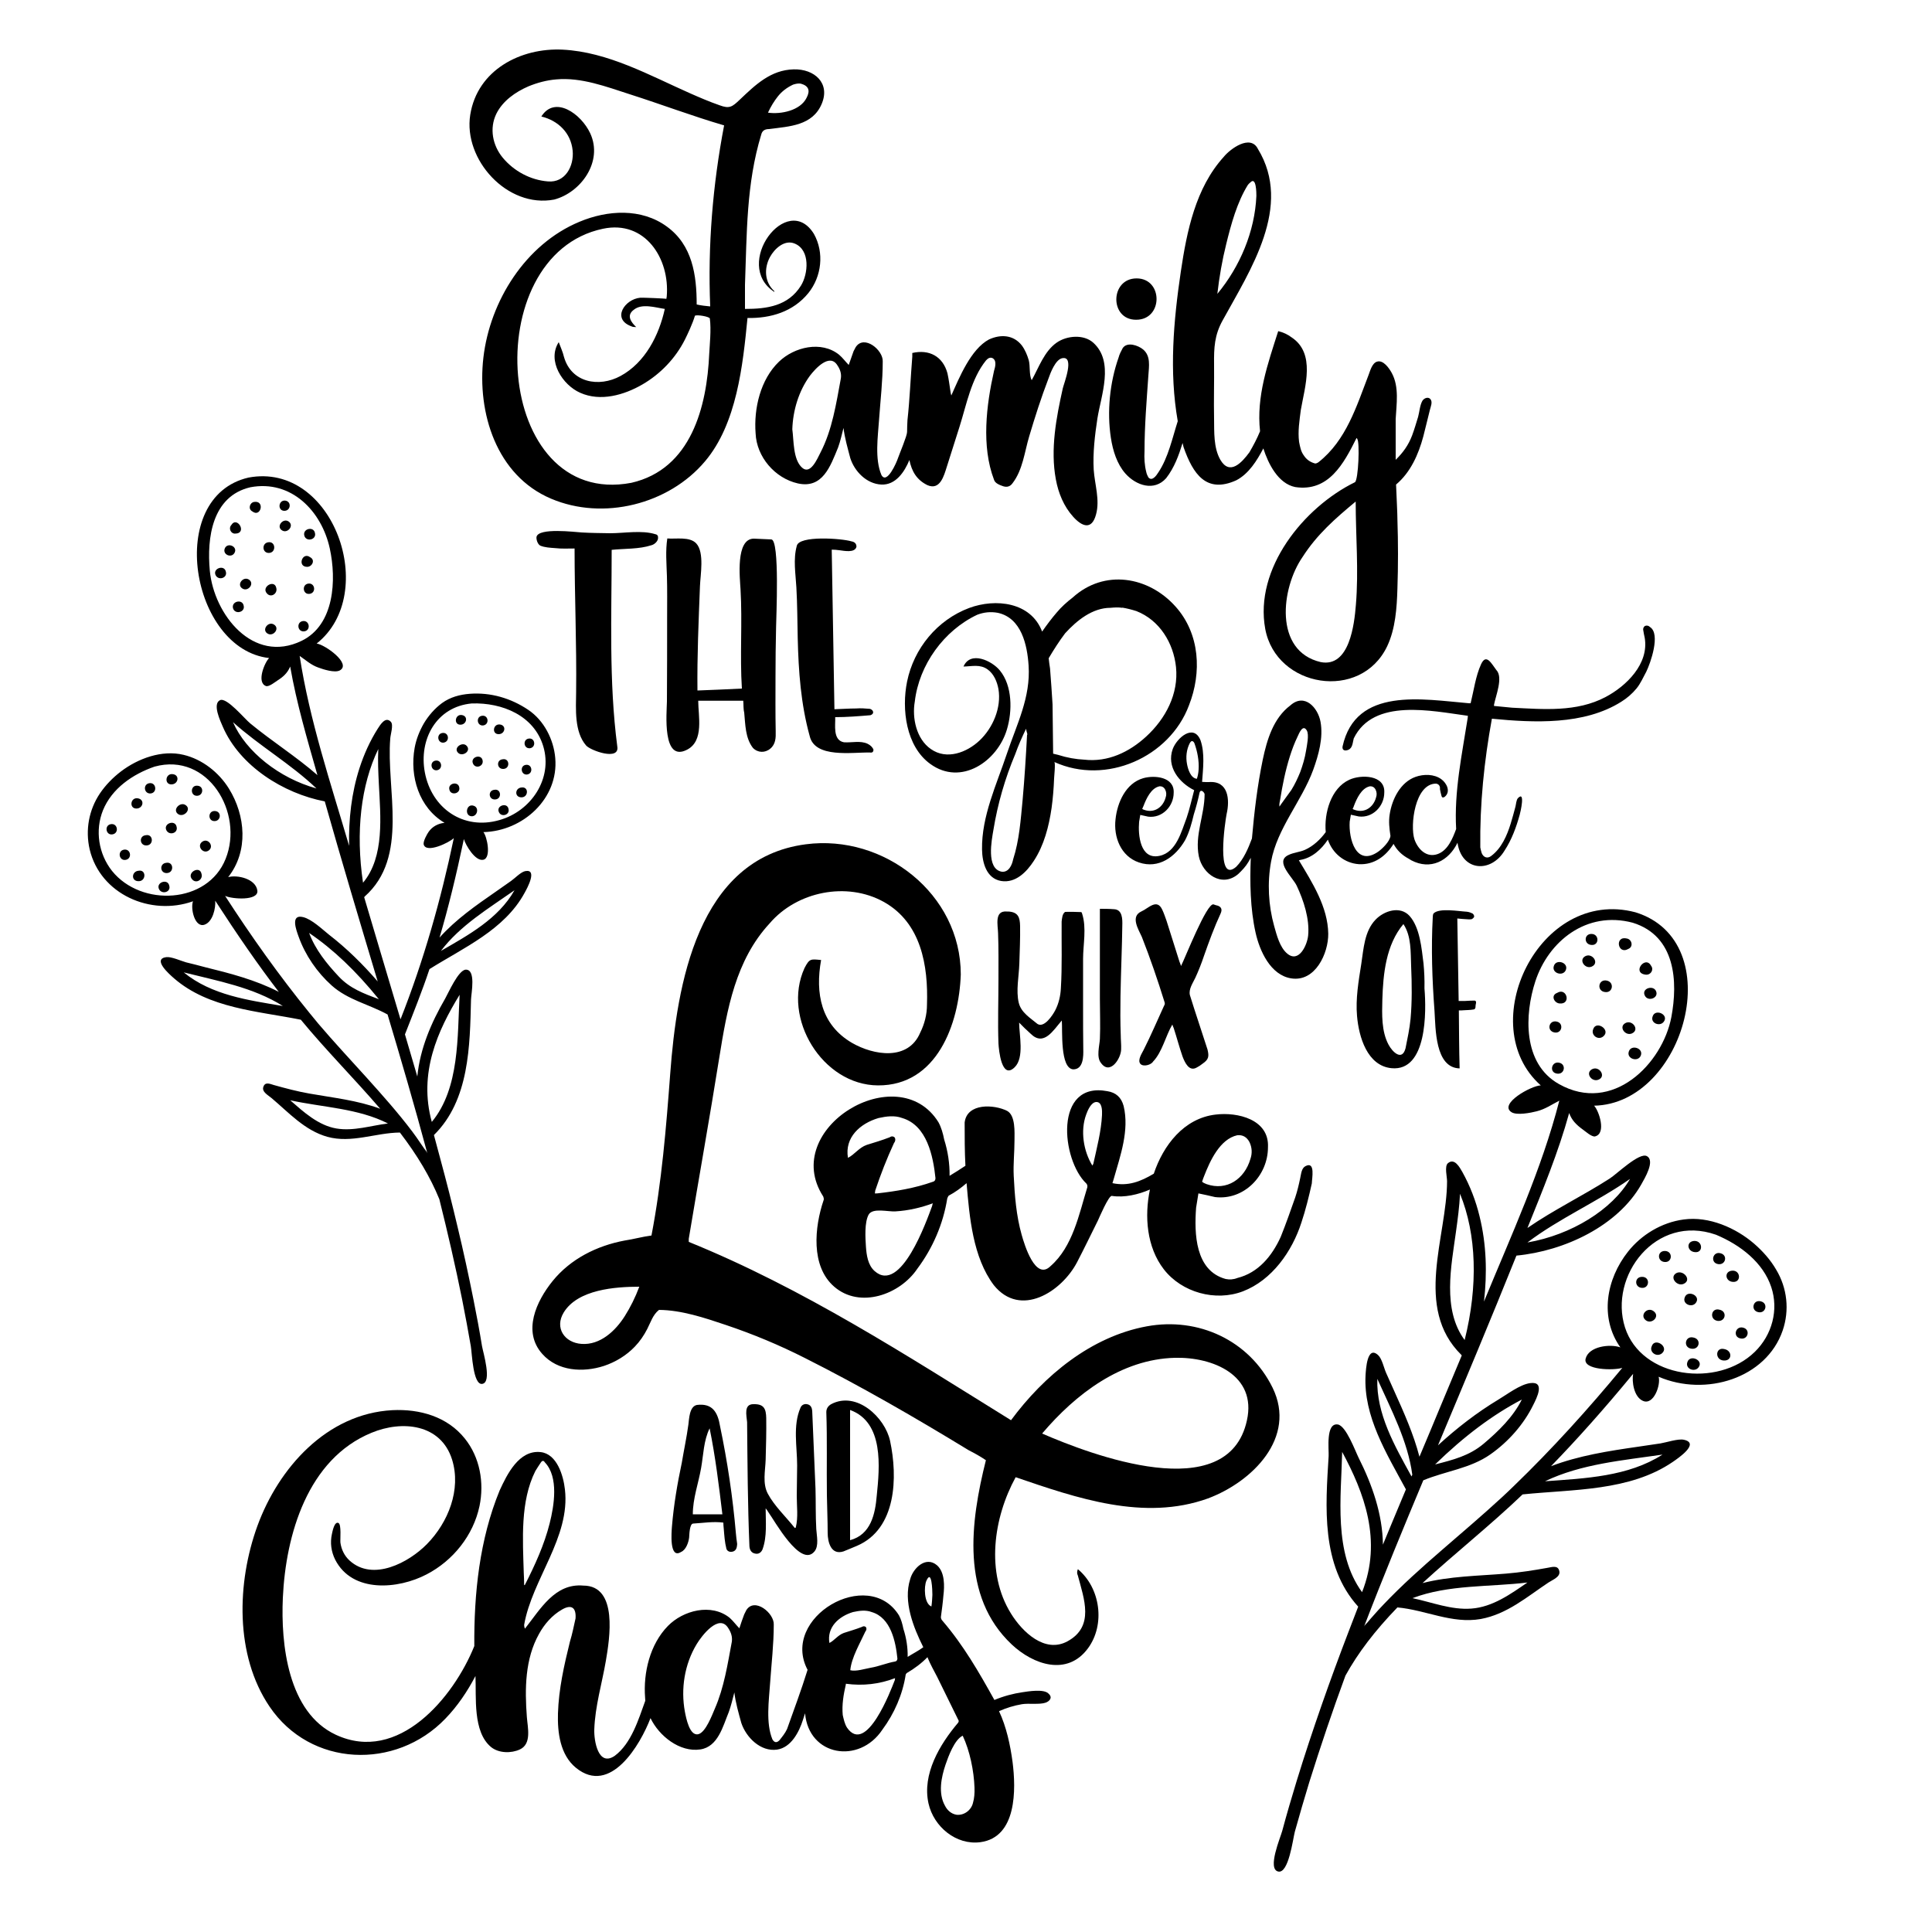 <?xml version="1.0" encoding="utf-8"?>
<!-- Generator: Adobe Illustrator 23.0.1, SVG Export Plug-In . SVG Version: 6.00 Build 0)  -->
<svg version="1.1" id="Layer_1" xmlns="http://www.w3.org/2000/svg" xmlns:xlink="http://www.w3.org/1999/xlink" x="0px" y="0px"
	 width="1000px" height="1000px" viewBox="0 0 1000 1000" style="enable-background:new 0 0 1000 1000;" xml:space="preserve">
<g>
	<path d="M418.4,151.7c6.9-8.6,8.3-20.9,2.9-30.6c-13.8-22.4-42.4,15.8-20.5,30v-0.4c-5.1-4.6-5.4-11.8-2.3-17.6
		c2.3-4.3,7.6-9.3,12.9-7c8.1,3.4,6.9,15.7,3.2,21.7c-6.6,10.6-17.6,12.1-29,12.1v-12.5c1-26.4,0.6-52.1,8.4-77.7
		c0.5-2.1,1.9-2.9,4.1-2.9c10.5-1.4,22.4-1.7,27.2-13c4.6-10.8-3.8-18.2-14.5-17.9c-11.9,0.3-19.8,8-27.9,15.7
		c-3.9,3.7-5.3,4.8-10.4,2.9c-5.2-1.8-10.3-4-15.3-6.2c-21-9.3-42.5-21.4-65.9-22.6c-21.8-1.1-44.2,10.5-47.9,33.7
		c-3.7,23.2,19.2,48.5,43.4,43.9c13.8-3.6,25.5-19.6,18.7-34.3c-4.7-10.1-18.3-19.8-25.3-8.7c8.7,2.1,15.3,8.5,16.2,17.6
		c0.8,8-3.8,16.8-12.8,16c-9-0.7-17.6-5.3-23.4-12.3c-5.2-6.3-7-15.1-3.3-22.7c3.3-6.7,9.9-11.3,16.6-14.2c4.6-1.9,9.5-3.2,14.4-3.6
		c12.9-1.2,26,3.8,38.1,7.7c16.3,5.2,32.4,11.3,48.8,16.1c-5.9,30.8-8.5,62.3-7.2,93.7c-2.4-0.2-4.7-0.5-7-1
		c0-15.2-2.2-30.7-15.4-40.3c-13.2-9.7-30.8-8.6-45.3-2.5c-27.9,11.6-46.3,41-49.7,70.3c-3.3,28.5,6.7,61,35,73
		c27,11.5,60.9,3,79.7-19.3c16.5-19.5,19.6-49.8,22-74.2C398.9,164.8,410.5,161.4,418.4,151.7z M402.7,49.8c2-2.5,4.6-4.5,7.8-6
		c1.5-0.5,2.9-0.7,4-0.5c4,1.1,5,3.5,3,7.3c-3.2,6.6-13.3,8.7-20,7.7C399,55.1,400.7,52.3,402.7,49.8z M367.1,183
		c-1.2,27.4-9.3,59.8-40.3,66.9c-71.4,13.6-80.1-117.8-14.7-131.5c21.7-4.6,34.7,15.3,33,35.1c0,0.4-0.2,0.8-0.2,1.2
		c0-0.2-12.3-0.7-13.5-0.6c-8,0.7-15,11-4.6,14.8c0.5,0.3,1.4,0.4,2.5,0.4c-2.6-2.5-5.3-6-1.2-9c4.2-3.4,11.2-1.1,16-0.4
		c-3,13.7-10.2,27.8-22.9,34.7c-11.2,6.1-25.5,3.5-29.3-9.9c-0.6-2.6-1.8-5.1-2.7-7.6c-6.2,9.6,2,22.2,11.1,26.2
		c10.5,4.7,22.7,1.2,32.2-4.3c9.3-5.4,17.1-13.5,22-23.2c1.3-2.6,4-8.3,5.2-12.4c1.2-0.6,7.2,0.4,7.7,1.4
		C368.2,170.6,367.3,178.8,367.1,183z M565.9,177.4c-5-4.5-13.7-3.7-18.9-0.1c-6.5,4.5-9.3,12.9-13,19.5c-1.4-2.7-0.7-7.3-1.5-10.3
		c-0.8-2.7-1.9-5.4-3.6-7.7c-4.3-5.5-10.9-5.9-17-3.1c-9.4,5-15.4,19.8-19.5,29c-0.2-0.6-0.3-1.2-0.4-1.8c-0.5-3.3-0.9-6.5-1.6-9.7
		c-2.4-8.8-9.5-12.5-18.2-10.5v1.9c-0.9,11-1.3,22-2.5,32.9c-0.1,2.1-0.2,4.1-0.2,6.1c0,2-3.9,11.2-4.7,13.5
		c-0.7,2.2-5.8,14-8.6,8.7c-3.5-8.3-1.8-19.8-1.2-28.6c0.7-10,1.9-20,1.9-30.1c0.3-5.9-9.7-14.1-14-7.4l-1.1,2.1
		c-0.9,2.6-1.8,5-2.5,7.1c-1.7-1.7-3.1-3.7-5-5.3c-9.2-7.4-23.2-4-31.1,3.6c-9.6,9.2-13.1,24.2-12.1,37.1
		c0.5,12.2,10,23.2,21.8,25.9c12.9,2.9,16.9-8.9,20.9-18.6c1.2-3.3,1.9-6.7,2.8-10.1c0.6,5.2,2.2,10.6,3.5,15.6
		c2.2,6.9,8.4,13.3,16,13.7c7.5,0.4,12.1-6.6,14.6-12.7c1.2,5.9,3.8,10.3,9.3,13c6.6,2.9,8.6-4.9,10.1-9.6
		c2.2-6.9,4.4-13.9,6.6-20.8c3.6-11.4,6-24.7,13.7-34.2c1.1-1.2,2.1-1.6,3.2-1.2c2.5,1.2,1.5,4.7,0.9,6.7c-4,17.7-6.6,39,0,56.3
		c0.5,1.9,3.1,2.8,4.8,3.4c2,0.6,3.6,0.1,4.8-1.6c5.3-6.9,6.2-16.2,8.6-24.2c3-10.1,6.2-20.1,10-30c1-2.9,3.6-9.8,7.1-10.5
		c6.6-1.3,0.9,13,0.3,15.6c-3.4,15.2-6.5,31.6-3.6,47.1c1.3,7.1,4.1,14,9,19.4c4.6,5.1,9.6,7,11.8-1.2c2.1-7.6-0.7-15.6-1.2-23.2
		c-0.5-8.6,0.6-17.9,1.9-26.4C569.9,204.6,576.8,187.3,565.9,177.4z M435.2,196c-2.4,12.9-4.4,26.4-10.5,38.2
		c-1.7,3.3-5.2,11.7-9.5,7.9c-4.8-4.2-4.3-14.2-5.1-19.9c0.3-9.7,3.3-19.8,9.1-27.7c2.8-3.7,10.3-12,14.3-5.3
		C435,191.4,435.6,193.7,435.2,196z M588.3,144.1c13.8,0,13.8,21.4-0.2,21.4C574.2,165.6,574.5,144.1,588.3,144.1z M736.2,207.5
		c-1.3,2.3-1.5,5.8-2.2,8.3c-1,3.2-1.9,6.4-3.1,9.6c-1.9,5-4.7,8.9-8.5,12.6c0-7,0-14.1,0-21.1c0.4-7.7,1.9-16.6-2-23.8
		c-1.3-2.4-4.4-7-7.7-5.9c-2.5,0.8-3.5,4.7-4.3,6.8c-6.3,16.4-11.6,33.9-25.9,45.2c-0.7,0.5-1.3,0.7-1.8,0.7
		c-2.6-0.7-4.5-2.1-5.8-4.1c-1.6-2.1-2-4.6-2.5-7.1c-0.7-5.5,0.2-11,0.9-16.5c2.1-12.2,7.8-29.3-4.8-37.6c-2-1.5-4.3-2.6-6.9-3.2
		c-5.4,16.9-11.4,33.8-9.4,51.8c-1.5,3.7-3.4,7.3-5.5,10.9c-3.9,5.3-10.2,12.3-15.1,3.8c-3.5-6.2-3.1-14.3-3.2-21.2
		c-0.2-9.4,0.1-18.8,0-28.2c-0.1-8.5,0.2-15,4.4-22.6c14.3-26.1,36.4-59.1,18.3-88.8c-3.9-7.8-14.4,0-17.7,4.1
		c-14.6,16.1-19.1,38.5-22.2,59.3c-3.8,25.6-6.1,51.8-1.6,77.5c-2.8,8.7-4.9,18.9-10.1,26.6c-1,1.6-3.2,4.7-5.1,2.5
		c-0.5-0.9-0.9-1.8-1.1-2.8c-0.9-3.5-1.1-7.2-0.9-10.8c0-13.1,1.1-26.2,2-39.2c0.3-4.7,1.3-10-2.7-13.4c-2.5-2.1-8.3-4.2-10.6-0.7
		c-0.9,1.7-1.7,3.2-2.1,4.8c-4.6,13-6.1,28.1-4,41.7c1,6.5,3.1,13.4,7.5,18.4c5.5,6.2,14.9,9.4,21.1,2.4c4.2-5.4,6.5-11.7,8.5-18.2
		c0.2,0.7,0.3,1.4,0.5,2.1c4.9,14,11.8,24.2,27.3,17.2c6.5-3.4,10.7-10.2,14-16.5c2.5,7.8,7.6,18.2,16.5,20
		c17.3,2.6,25.1-12.1,31.7-25.3c0.3,0,0.4,0.2,0.4,0.4c1.4,1.5,0.6,21.3-1.2,22.4c-26.5,13-52.2,44.7-46.4,76
		c5.7,30.4,49.4,37.6,63.1,8.9c4.3-9.1,5-19.9,5.3-29.8c0.4-11.9,0.4-23.9,0-35.8c0-3.3-0.4-10.3-0.7-18.1
		c7.5-6.3,11.6-15.6,14.1-24.9c1.2-4.5,2.2-9.1,3.4-13.7c0.4-1.7,1.6-4.2,0.2-5.7C739.2,205.3,737.1,206,736.2,207.5z M634.7,126.3
		c2.5-10.2,5.6-21.6,11.2-30.6c0.4-0.5,0.8-0.9,1.2-1.2c3.2-3.5,3.2,5.6,3.2,6.9c-0.8,18.4-8.5,36.6-20.2,50.7
		C631.1,143.3,632.6,134.7,634.7,126.3z M701.8,313.1c-0.8,10-3.3,32.5-18.2,29.6c-24.4-5.7-20.5-38.4-9.4-54.4
		c7.5-11.7,16.9-19.9,27.5-28.7C701.7,277.4,703.3,295.3,701.8,313.1z"/>
	<path d="M340.6,278.5c0,1.6-1.8,3.3-3.4,3.7c-6.4,2.1-13.9,1.7-20.6,2.4c0,33.8-1.5,68,2.9,101.7c1.4,7.7-13.8,2.2-16.1-0.4
		c-6.2-7.1-5.3-18.9-5.2-27.7c0.3-24.8-0.8-49.6-0.8-74.3c-3.4,0-6.7,0.2-10.1-0.2c-2.6-0.2-5.3-0.3-7.7-1.3
		c-1.4-0.8-2.1-3.3-1.9-4.5c1-4.9,20-2.5,23.4-2.3c4.9,0.3,9.8,0.3,14.7,0.4c7.3,0,16.4-1.7,23.4,0.5
		C340.3,276.7,340.7,277.4,340.6,278.5z M399.2,279.2c-3-0.2-6-0.2-9-0.4c-9.6,0-7.2,20.7-6.9,26.3c1,17.1-0.4,34.2,0.7,51.3
		c-7.7,0.4-15.4,0.7-23,1c-0.2-18,0.6-36.1,1.3-54c0.2-5.8,2.4-17.4-1.9-22.1c-3.4-3.7-10.6-2.2-15-2.6c-1,6.4-0.4,13-0.2,19.5
		c0.2,7.1,0.1,14.2,0.1,21.3c0,14.5,0,29.1-0.1,43.6c-0.1,5.8-2.6,31.8,10.5,24.9c8.8-4.6,5.7-17.4,5.7-25.3h23.3
		c0.2,2,0,4.2,0.5,6.1c0.6,6.1,0.5,13.1,4.5,18.3c2.5,2.6,6.3,2.7,9,0.4c2.8-2.3,2.9-5.7,2.8-9c-0.2-9.4-0.1-18.8-0.1-28.2
		c0-8.6,0.1-17.1,0.3-25.7C401.7,320.5,403.7,279.2,399.2,279.2z M449.1,385c-3.7-1.8-8.3-0.5-12.3-0.8c-5.9-1.1-4.3-9.1-4.5-13
		c6.1,0,12.1-0.5,18.2-1c2.2-0.7,1.7-2.7-0.2-3.3c-2.4-0.2-4.8-0.4-7.2-0.2c-3.7,0-7.5,0.3-11.2,0.4c-0.4-27.5-1-55.1-1.4-82.6
		c1.3,0,2.7,0.1,4,0.3c2.4,0.3,8,1.5,8.8-1.8c0-1.6-0.9-2.5-2.6-2.8c-4.8-1.5-27.3-3.2-28.3,2.4c-1.9,6.9-0.6,14.4-0.2,21.4
		c0.5,8.7,0.5,17.5,0.7,26.3c0.4,17.1,1.6,34.1,6.2,50.7c2.7,11.6,22,8.3,31.2,8.5c1.2,0.2,1.8-0.3,1.8-1.5
		C451.6,386.7,450.5,385.7,449.1,385z"/>
	<path d="M615.4,365.1c6.7-17,5.7-37-6.9-51.1c-14-15.7-36.9-19.6-53.3-4.7c-3,2.3-5.9,4.9-8.3,7.8c-2.5,2.9-5,6.2-7.5,9.8
		c-5.8-15.3-24.1-17.3-37.8-12.2c-16.5,6.2-28.6,20.9-32.1,38.1c-2.9,14.2-0.6,33.5,12,42.6c15.9,11.6,34.8-1.3,39.7-17.9
		c2.8-9.4,2.9-22.5-3.7-30.5c-4.1-5-15.2-10.3-18.8-2c4.5-0.1,8.6-1.3,12.5,1.5c3.2,2.3,4.9,6.3,5.6,10.2c1.6,9.6-2.9,20.1-9.8,26.6
		c-6.6,6.2-17,10.2-25.2,4.4c-7.5-5.2-9.8-16.1-8.3-24.6c2.2-19,15.1-36.8,32.3-44.9c3.4-1.3,6.9-1.7,10.7-1
		c12.2,2.7,15.2,16.6,15.9,27.3c1.1,16.5-6.1,30.3-11.2,45.5c-5.3,15.9-13.2,32.5-12.9,49.7c0.1,6.7,2.2,15,9.9,16.3
		c7.5,1.2,13.2-4.7,16.9-10.4c5.3-8.1,7.8-17.8,9.2-27.4c0.7-5.1,1.1-10.2,1.3-15.3c0-0.5,0.8-8.2,0.1-8.5
		C572.5,406.6,605.4,391.9,615.4,365.1z M531.6,380.4c-0.6,11.3-1.3,22.5-2.3,33.7c-1,10.3-1.7,20.8-4.9,30.7
		c-0.6,3-2.3,6.8-5.9,6.4c-8.2-1.5-5.2-16.4-4.3-21.7c2.2-13.5,6-26.6,11.3-39.2c1.6-4.5,3.5-8.8,5.6-13.1c0.1,0.8,0.3,1.7,0.6,2.5
		V380.4z M593.3,381.2c-8.8,8.1-19.9,13.4-32.1,12c-4.3-0.2-8.9-1-13.6-2.5l-2.5-0.6l-0.3-25.5c-0.4-6.3-0.8-12.5-1.3-18.6
		c-0.3-1.7-0.5-3.5-0.7-5.3c2.6-4.4,5.4-8.8,8.5-12.9c6-6.6,14.1-13.2,23.5-13.2c2.1-0.2,4.1-0.3,6.1,0v-0.1c2.4,0.4,4.8,1,7.3,1.8
		c12,4.7,19.2,16.5,20.5,29C610.1,359.2,603.3,372,593.3,381.2z M839.2,363.2c2.9-1.8,5.6-4.1,7.9-6.9c2.1-2.6,3.4-5.7,5-8.6
		c2.2-4.5,7.5-19.5,2-23.1c-0.8-0.8-1.7-1-2.7-0.6c-0.8,0.6-1.1,1.5-0.8,2.5c0.2,1.2,0.4,2.4,0.7,3.6c2.3,13.5-9.5,25-20.3,30.7
		c-15,7.9-32.1,6.3-48.4,5.5c-3.1-0.3-6.2-0.6-9.3-0.9v-0.6c0.8-4.5,4.9-14.2,1.2-18c-2.4-3.1-5.2-8.9-7.9-3
		c-2.8,6.1-3.8,13.7-5.4,20.2h-0.9c-23.8-2-58.6-8.7-65.4,22.4c-0.3,2.1,1.4,2.4,3,1.7c2.3-1,2.2-3.8,2.8-5.9
		c10.2-21,40.4-14.2,59.1-11.7c-0.1,0.3-0.1,0.6-0.1,1c-3,19.1-7.1,38.2-6,57.6c-1.8,4.8-4.2,10.9-9.4,12.9
		c-5.9,2.2-10.4-2.4-12.2-7.6c-2.3-7.1,0.2-28.8,11.2-28.8c1.5,0.2,2.2,1.4,2,2.8c0.2,1.2,0.5,2.3,0.8,3.5c0.2,0.9,0.7,1.1,1.6,0.6
		c3.4-2.7,1.1-7.2-1.7-9.2c-3.7-2.7-9.1-2.7-13.3-1.2c-7.9,2.8-12.2,11.6-13.4,19.4c-0.6,3.7-0.2,7.2,0.4,11.2
		c-0.4,2.9-4.1,6.5-6.3,8.1c-11.5,8-15.4-6.7-14.8-15.5c0.2-1.2,0.4-2.4,0.6-3.6c1.4,0.3,2.8,0.6,4.1,0.9
		c7.2,0.9,13.2-5.3,13.2-12.4c0.5-9.2-12.1-9.4-18.1-6.6c-9.6,4.4-13.1,17.4-12.2,27.1c-2.7,3.7-6.4,7.2-10.6,9.1
		c-2.8,1.3-6,1.4-8.8,2.8c-7.1,3.4,2.3,11.4,4.4,15.9c3.6,7.7,6.7,17.1,5.9,25.7c-0.5,5-4.8,14.4-10.8,9.4
		c-3.9-3.2-5.5-9.7-6.8-14.3c-3-10.7-3.6-22.4-1.6-33.3c3.1-17.2,15.8-31.2,21.8-47.5c2.8-7.8,5.3-16.6,3.8-24.9
		c-1.3-7.2-8.2-15.1-15.6-8.5c-8.8,6.6-12.1,17.7-14.3,28.1c-2.8,13.5-4.4,27.1-5.6,40.8c-1.9,5.1-4.3,10.8-8.2,14.7
		c-10.5,8.9-5.7-23.4-4.9-27.4c1.7-7.3,1-17.3-9.2-16.5c-1.2,0-2.3,0-3.5-0.1c0.5-7,1.5-14.7-0.8-21.5c-3.6-8.9-12.3-1.2-14.4,4.5
		c-3.3,9.2,3.3,17.4,11.1,21.3c-1.3,4.8-2.3,9.6-3.9,14.3c-2.7,7-5.3,17.9-14.1,19.7c-10,2.1-11.1-10.9-10.5-17.6
		c0.2-1.2,0.4-2.4,0.6-3.6c1.4,0.3,2.8,0.6,4.1,0.9c7.2,0.9,13.2-5.3,13.2-12.4c0.4-8.2-9.9-9.2-15.8-7.5
		c-9,2.6-13.4,12.6-14.3,21.2c-1.1,9.2,2.7,19.2,12.1,22.4c10.3,3.5,18.9-2.9,23.9-11.5c2.2-4.2,3.4-8.7,4.5-13.3
		c1.2-3.8,2.2-7.6,3-11.4c0.6-1.9,2.3-0.3,2.6,0.8c0,10.9-5.2,21.2-3,32.2c1.9,9.2,11.9,16.4,20.4,9.2c2-1.9,3.9-3.9,5.3-6.3
		c0.4-0.7,0.8-1.4,1.2-2.1c-0.5,12.7-0.3,26.3,2.5,38.8c2.1,9.4,7.7,21.9,18.4,23.6c12.5,2,19.3-13,19.2-23.1
		c-0.2-13.9-8.3-26.5-15.2-38c0.1,0,0.4-0.1,0.7-0.2c6.1-1,11-5.5,14.3-10.5c2.4,7.1,8.6,12.2,16.1,12.7c7.8,0.4,13.9-4.1,17.9-10.5
		c1.7,3.2,4.3,5.8,7.9,7.7c0.4,0.3,0.9,0.5,1.3,0.8c9.9,5.2,19.3,0.4,23.9-9.1c2.1,14.7,17.2,16,24.4,4c3.7-5.7,6-12,7.8-18.5
		c0.4-1.4,3-12.6-0.9-8.6c-0.9,0.9-1,3.3-1.3,4.4c-0.8,3-1.6,6-2.5,8.9c-1.9,6.1-4.7,12.6-10,16.6c-2,1.6-4.1,0.8-5-1.5
		c-0.3-0.9-0.5-1.9-0.7-2.9c-0.3-22.3,2-44.8,6-66.6C793.9,374.1,819.9,375.4,839.2,363.2z M700.8,417.1c1.4-3.7,3.9-9.2,8.2-10.1
		c1.3-0.1,2.3,0.4,3,1.7c0.7,1.4,0.7,2.8,0.2,4.2c-1.4,5-5.9,8.1-11,6.3c-0.3-0.1-0.5-0.2-0.8-0.3c0.1,0,0-0.1-0.3-0.2
		C700.4,418.1,700.7,417.6,700.8,417.1z M662.6,413.9c1.2-7.5,2.7-15,5-22.3c1.1-3.5,2.4-7,4-10.3c0.9-2,2.8-6.6,4.8-3.2
		c1.3,2.2,0,8.1-0.4,10.5c-0.6,3.8-1.7,7.4-3,11c-1.3,3.2-2.8,6.4-4.6,9.3c-0.5,0.8-6.2,8.4-6.1,8.6
		C662,416.4,662.4,415,662.6,413.9z M591.9,417.1c1.4-3.7,3.9-9.2,8.2-10.1c1.3-0.1,2.3,0.4,3,1.7c0.7,1.4,0.7,2.8,0.2,4.2
		c-1.4,5-5.9,8.1-11,6.3c-0.3-0.1-0.5-0.2-0.8-0.3c0.1,0,0-0.1-0.3-0.2C591.5,418.1,591.7,417.6,591.9,417.1z M620.4,398.3
		c-0.1,1.7-0.4,3.3-0.9,4.8c-3.2-0.3-4.6-4.9-5.1-7.6c-0.7-3.6-0.3-7.5,1.4-10.8c0.3-0.5,0.7-1.2,1.3-1.1c0.6,0.1,1,0.7,1.2,1.3
		C619.7,388.8,620.7,393.7,620.4,398.3z"/>
	<path d="M560.6,496.3c0,8.6,0,17.2,0,25.8c0,6.9,0,13.9,0.1,20.8c0.1,3.8,0.1,10.6-5.2,10.6c-6.9-0.5-5.5-20.3-5.9-25.3
		c-4.4,5-9.3,13.7-16.2,6.8c-2-1.8-4-3.7-5.9-5.7c0,6.3,2.8,18.1-2.3,23.1c-6.8,6.7-8.2-8.9-8.4-12.3c-0.4-11,0-22.2,0-33.3
		c0-7.9,0.1-15.9-0.2-23.8c-0.1-4.1-2-11.7,4.4-11.2h0.9c5.1,0.3,6,3,6.1,7.5c0.1,6.5-0.2,13.1-0.4,19.6c-0.2,6.3-1.8,13.9-0.3,20.1
		c1.2,5.1,6,7.9,9.7,11c3.5,2.2,7.9-4.6,9.2-7.1c1.8-3.5,2.7-7.4,2.9-11.3c0.7-11.4,0.3-23.1,0.4-34.6c0.2-1.6,0.3-4,1.8-5
		c2.8-0.1,5.6,0,8.4,0.1c0.1,0.1,0.3,0.4,0.4,0.8C562.5,480.3,560.6,488.9,560.6,496.3z M576.5,470.6c-2.4-0.2-4.8-0.2-7.2-0.2
		c0,15.6,0,31.2,0,46.8c0,6.8,0.3,13.8,0,20.6c-0.2,3.4-1.9,9.3,0.5,12.3c4.7,6.7,10.5-2.3,10.5-7c0.1-2.4-0.2-4.8-0.2-7.2
		c-0.5-13.5,0-27,0.4-40.4c0.2-5.4,0.3-10.9,0.4-16.4C581,475.7,581,470.7,576.5,470.6z M630.4,468.8c-0.8-0.2-1.6-0.4-2.3-0.7
		c-3.5-0.8-14.7,27.8-16.8,31.9c-0.2-0.7-0.5-1.5-0.8-2.2c-2.2-7.1-4.5-14.1-6.7-21.2c-0.7-1.9-1.3-3.8-2.2-5.7
		c-2.8-6.1-7.2-0.7-10.9,0.9c-5.6,2.6-1.6,9,0.3,13.1c4.4,11.2,8.2,22.3,11.8,33.9c0.2,0.6,0.1,1.2-0.3,1.8
		c-3.5,7.6-6.8,15.4-10.6,22.9c-0.9,1.8-3.3,5.3-1.6,7.2c1.5,1.6,5.5,0.5,6.5-1.2c4.8-5,6.5-13.3,10-19.2c0.2,0.6,0.4,1.2,0.7,1.8
		c1.6,4.9,2.9,9.9,4.6,14.8c1.2,3.1,3.4,8,7.4,5.6c1-0.5,1.9-1.1,2.9-1.9c3.2-2.2,3.5-3.7,2.6-7.4c-3-9.4-6.2-18.7-9.1-28.1
		c-0.8-3.1,1.6-6.4,2.8-9c1.7-3.7,3.2-7.5,4.5-11.4c2.6-7.4,5.3-14.8,8.6-21.9C632.7,470.8,632.2,469.5,630.4,468.8z M737.3,511.6
		c1,11.8,1.4,43-17,41.3c-12.7-1.2-17-16.4-17.9-27c-0.8-9,0.8-18.1,2.2-27c1.2-7.8,1.6-16.9,7.4-22.9c4.4-4.6,12.7-7.3,17.6-1.9
		c5.4,6.1,6.2,16.8,7.2,24.5C737.2,502.8,737.4,507.1,737.3,511.6z M730.4,500.1c-0.3-7.2,0.2-15.5-4-21.8
		c-9,10.7-10.5,25.7-10.9,39.1c-0.2,7.6-0.5,16.4,3.2,23.3c2,3.8,7,8.7,8.8,1.9c1-5,2.1-10.1,2.6-15.2
		C730.9,518.4,730.8,509.3,730.4,500.1z M763.1,517.9c-1.6,0-3.2,0.1-4.8,0.2H755c-0.3-14.2-0.4-28.5-0.7-42.7
		c1.6,0.2,3.3,0.3,4.9,0.4c0.8,0.1,1.6,0.1,2.4,0c0.6-0.2,1.1-0.7,1.4-1.2c0.1-0.7-0.2-1.2-0.7-1.7c-1-0.5-2-0.9-3.1-1
		c-4-0.2-14.3-2.1-17.2,0.9c-0.3,0.5-0.4,1.1-0.4,1.9c-0.9,16.1-0.3,32.5,0.9,48.6c0.6,9,0.2,29.4,13,29.7c-0.3-10-0.3-20-0.4-30
		c0.9,0,1.7,0,2.6-0.1c1.7-0.1,3.3-0.1,5-0.4c0.5,0,0.9-0.4,1-1.1c0-0.7,0.1-1.5,0.3-2.3C764.1,518.3,763.8,517.9,763.1,517.9z"/>
	<path d="M658.7,718.3c-12.1-24.6-38.5-36.7-65.1-31.8c-28.9,5.3-53.3,25.6-70.3,48.6c-54-33.5-107.6-68.3-166.8-92.3v-1.6
		c5.2-31.3,10.8-62.5,15.8-93.8c4-24.9,8.4-50.4,26.1-69.5c14.1-16.5,39.9-21.7,59-11.1c19.4,10.8,23.1,33,22.4,53.3
		c0,5-1.3,10-3.5,14.4c-6.2,14.7-24,11.8-35.3,5.3c-16.1-9.4-19.1-25.7-16-42.9c-5.3-0.5-6-0.9-8.6,4.2c-11.8,25.9,9.3,60.5,38,60.7
		c30.5,0.2,42-31.7,42.9-57.4c0-41.7-39.7-72.7-80.2-67.4c-56.1,7.3-66.8,72.9-70.2,118.8c-2.1,27.9-4.4,56.1-9.7,83.7
		c-4.7,0.6-9.2,1.9-13.9,2.6c-14.4,2.7-28,9.5-37.3,21c-8.4,10.4-15.7,26.1-5.3,37.7c8,9,21.1,9.7,31.9,6.2c6-2,11.6-5.4,16-10
		c2.6-2.7,4.7-5.8,6.4-9.1c1.8-3.5,2.9-7.4,6.1-9.9c11.7,0.1,23.6,4.1,34.6,7.8c14,4.7,27.7,10.4,40.9,17.1
		c29,14.6,57.2,30.9,84.9,47.8c3,1.5,6,3.2,8.8,5.1c-8,31.9-13.2,70.4,13.4,95.4c11.2,10.5,28.7,16.5,39.4,2
		c9.1-12.3,6.5-31.3-5.2-41c-0.5,1.2-0.5,2.3,0,3.3c3.2,12.1,8.7,26.3-5.3,34c-11.8,6.5-23.5-4.9-29.3-14.3
		c-13.2-21.2-9.1-49.6,2.4-70.6c31.6,10.8,66.4,22.9,99.5,11C648.2,767,671.3,744.1,658.7,718.3z M323.4,681.2
		c-4.8,7.6-12.7,15.1-22.4,14.4c-8.8-0.6-14.1-8.3-9.2-16.3c7.3-11.9,26.7-13.3,39.1-13.3C328.8,671.6,326.3,676.6,323.4,681.2z
		 M645.4,735.2c-9.8,45-81.1,17.6-106,6.8c17.3-20.4,40.9-38.5,68.7-39.2C627.8,702.3,650.6,711.8,645.4,735.2z M675.7,603.6
		c-2.1,1.1-2.2,4-2.7,6.1c-0.7,3.4-1.5,6.8-2.6,10.1c-2.4,6.8-4.8,13.7-7.5,20.4c-4.5,9.9-11.6,18.6-22.5,21.3c-2,0.8-4,0.9-6,0.5
		c-15.8-4.3-16.3-23.5-15.3-36.9c0.4-2.5,0.8-4.9,1.2-7.4c2.9,0.6,5.7,1.2,8.6,1.9c14.9,1.8,27.4-11,27.4-25.8
		c0.7-14.4-15.7-18.3-27.1-16.9c-16.4,1.9-27.1,15.9-32,30.6c-6.9,4.1-13.3,6.6-21.4,4.9c0.2-0.6,0.4-1.4,0.7-2.3
		c3.4-12,8.1-25,5.1-37.6c-1.2-4.5-4-7-8.4-7.7c-27.8-5.3-23.9,35.5-10.9,47.8c0.5,0.6,0.6,1.2,0.5,1.9c-4.3,14-7.5,30.7-19,40.8
		c-7.9,7.9-13.6-11.2-15-16.2c-2.8-9.9-3.6-20.3-4.1-30.5c-0.3-6.1,0.4-12.2,0.4-18.3c0-4.1,0.6-12.9-3.8-15.3
		c-6.7-3.4-20.8-4.2-22,6c0,7.5,0,15,0.4,22.4c-2.7,1.8-5.4,3.5-8.2,5.2c0.1-6.3-0.9-12.8-2.8-18.8c-0.6-3.1-1.5-6.3-3-9
		c-21-33.6-82.3,3.4-59.6,38.5c0.3,0.9,0.4,1.5,0.2,1.9c-4.7,13.8-6.8,34.2,5.5,44.8c13.3,11.5,34,4.1,43-9.3
		c8-10.7,13.4-23.2,15.5-36.4c0.2-0.5,0.4-1,0.7-1.4c3.4-1.8,6.4-4,9.3-6.5c1.5,17.5,3.2,38.3,14.1,52.8
		c13.8,17.1,35.1,3.4,43.1-11.9c3.7-7.1,7.2-14.4,10.8-21.6c0.5-1.1,5.6-13.1,7.2-12.7c6.5,1,13.7-0.7,19.7-3.3
		c-2.9,13.8-1.7,29.8,7.2,41.3c9.3,12,26.7,16.8,40.9,11.4c15.1-5.8,25.5-20.7,30.3-35.6c2.2-6.6,3.9-13.5,5.4-20.3
		C679,610.2,681,600.8,675.7,603.6z M623.3,608.6c3-7.7,8.1-19,17.1-21c2.8-0.3,4.9,0.9,6.3,3.5c1.4,2.9,1.5,5.9,0.5,8.8
		c-3,10.3-12.2,16.7-22.7,13c-0.5-0.2-1.1-0.5-1.6-0.7c0.1,0-0.1-0.2-0.7-0.5C622.5,610.6,622.9,609.6,623.3,608.6z M482.6,623.6
		c0,0.2-0.1,0.5-0.2,0.8c-2.7,7.2-16.1,45.6-29.7,33.5c-3.5-3.1-4.2-8.3-4.5-12.7c-0.3-4.4-0.8-12.5,1.4-16.5c2.1-3.7,10-1.4,14-1.7
		c6.6-0.4,13.1-1.9,19.3-4.2C482.7,623.1,482.6,623.4,482.6,623.6z M482.8,611.7c-9.3,3.3-19,4.9-28.8,6h-1.2
		c0.1-0.5,0.2-0.9,0.2-1.4c2.8-8.4,6-16.6,9.7-24.6c0.7-0.9,0.9-1.8,0.5-2.8c-0.8-0.9-1.8-0.9-2.8-0.2c-3.9,1.5-7.9,2.7-11.8,3.9
		c-4,1.4-6.3,5-9.7,6.7c-1.8-10.6,6.3-17.8,15.8-20.6c4.1-0.9,8.3-1.5,12.3,0c12.8,3.8,16,19.7,17.2,31.1
		C484.2,610.9,483.7,611.5,482.8,611.7z M570.4,577.1c-0.4,8.4-2.7,17.1-4.5,25.3l-0.5,0.9c-4.6-7.5-6.3-18-3.2-26.4
		c0.7-2,2.5-6.3,5.1-6.5C570.5,570.2,570.5,574.8,570.4,577.1z"/>
	<path d="M380.9,793.7c-1.6-18.6-4.4-37.3-8.2-55.5c-1.2-7.3-4-12-12-11c-3.9,0.8-4,7.2-4.4,10.2c-0.9,6.6-2.3,13.1-3.4,19.7
		c-2.3,10.8-4.2,22-5.1,33c-0.2,2.7-1.5,17.1,4.7,13.2c2.6-1.1,3.9-5,4.2-7.5c0.1-1.4,0.2-7,2-7.2c5.2-0.3,10.5-1.2,15.7-0.5
		c0,1,0.1,2,0.2,3c0.3,3.6,0.5,7.1,1.4,10.6c0.3,0.8,0.9,1.3,1.8,1.5c1.9,0.2,3.3-0.7,3.6-2.7c0.1-0.7,0.2-1.3,0.1-1.8
		C381.2,797.1,381.1,795.4,380.9,793.7z M358.6,783.8c0-8.2,2.9-16,4.3-24c1.2-6.8,1.3-14.2,4.4-20.5c3,14.7,4.8,29.6,6.6,44.5
		H358.6z M422.5,791.4c0.2,3.5,1.5,8.8-1,11.7c-7.2,8.5-20.7-16.2-23.8-20.4c-0.4-0.7-0.9-1.4-1.4-2c0,7.1,0.8,14.5-1.6,21.2
		c-0.7,1.7-2.1,2.7-4,2.2c-1.9-0.4-2.7-2-2.8-3.8c-0.9-21.4-1-42.8-1.2-64.2c-0.3-3.5-1.9-9.5,3.5-9.3c5.2-0.1,6.3,2.4,6.4,7.2
		c0.1,7.2-0.1,14.4-0.3,21.6c-0.2,5.7-1.7,12.2,1.1,17.5c3.4,6.4,9.5,12.1,14,17.8c0.3-0.1,0.5-0.2,0.5-0.3
		c1.3-5.3,0.5-10.9,0.5-16.2c0-5.3,0.2-10.6,0.2-15.9c0-9.7-2.3-20.6,1.7-29.8c0.6-1.6,2.2-2.3,3.8-1.8c1.6,0.4,2.2,1.9,2.3,3.4
		c0.6,13.4,1.1,26.8,1.7,40.2C422.3,777.4,422.1,784.4,422.5,791.4z M460.7,745.8c-2.6-12.1-17.3-26-30.5-19c-1.7,1-2.5,2.4-2.5,4.1
		c0.5,14.4,0.1,28.7,0.3,43.1c0.1,6.5,0.4,12.9,0.4,19.4c0,4.7,1.7,11.7,8.2,9.6c2.4-1,4.7-1.9,7-2.9
		C464.1,791.3,464.7,764.5,460.7,745.8z M453.8,774.2c-0.8,9.4-3,20.1-13.8,23v-67.4C457.6,736.2,455.3,759.4,453.8,774.2z"/>
	<path d="M529.2,875.9c-4.8,0.7-9.7,2-14.5,4c-8-14.4-16-28.3-26.8-40.9c-0.6-0.6-0.9-1.3-0.9-2c0.5-3.7,1-7.4,1.3-11.1
		c0.6-4.9,0.8-12.1-3.3-15.7c-5.8-5-12.4,1.5-13.9,7.2c-3.7,11.5,1.7,25,6.8,35.2c-2.6,1.9-5.4,3.3-8.1,5c0.1-4.9-0.7-9.9-2.2-14.5
		c-0.5-2.4-1.1-4.8-2.3-7c-15.9-25.5-61.6,1.1-47.3,28.2c-3.2,10.3-7,20.5-10.6,30.6c-1,2.2-2.5,4-4,5.9c-1.4,1.4-2.6,1.2-3.6-0.5
		c-3.5-8.4-1.8-20.3-1.2-29.1c0.7-10.1,1.9-20.2,1.9-30.3c0.3-5.9-9.9-14.3-14.2-7.5l-1.1,2.2c-1,2.6-1.8,5-2.5,7.2
		c-1.7-1.7-3.2-3.8-5-5.4c-9.5-7.7-24.1-3.9-32,4.2c-9.3,9.5-12.8,24.2-11.8,37.1c0,0.5,0.1,1.1,0.1,1.6
		c-3.5,9.6-7.2,22.1-15.8,28.5c-8.6,5.9-10.8-7.9-10.6-13.6c0.4-12,4-23.9,6-35.6c1.9-11.2,6.5-38.9-11.7-38.9
		c-14.7-1.3-22.2,12.2-30.2,22.3c-0.2-0.5-0.4-1.1-0.4-2c4.1-23.6,24-45.3,21.1-70.1c-0.8-7.1-4.1-18.4-12.6-19.3
		c-11.2-1.2-17.4,11.6-21.2,19.9c-10.4,25.3-13.3,53.3-13.1,80.5c-10.7,26.6-39.3,61-71.7,45.9c-24.8-11.6-28.5-46.9-27.4-70.9
		c1.5-32.6,12.8-71.8,45.9-85.4c15.9-6.6,35.9-4.6,41.7,13.9c4.8,15.5-2,32.5-13,43.7c-9.3,9.5-28,19.6-40.1,8.5
		c-2.7-2.5-4.2-5.7-4.7-9.2c-0.2-1.6,0.6-9.4-1-10.2c-2.1-1-3.1,4.3-3.4,5.7c-1,4.5-0.4,9.1,1.7,13.3c8.9,17.4,32.6,15.3,47.3,7.6
		c13.7-7.1,24.2-20.2,27.4-35.4c2.5-12.1,0.2-25.2-7.6-34.9c-9.1-11.4-23.4-15.4-37.5-14.7c-33.9,1.8-58.9,29.8-69.9,60
		c-10.6,29.2-11.7,66.8,6.3,93.4c21.2,31.4,65.3,33,91,6.3c6.3-6.5,11.4-14.1,15.6-22.1c0.5,10.9-1.5,28.9,8.1,36.8
		c4,3.2,10.4,3.3,14.9,1.2c6.2-2.9,4-11.3,3.6-16.8c-1.1-14.5-1-30,6.3-43c2.8-5.1,6.8-9.7,11.9-12.6c4.8-2.8,7.4-1.1,7,4.6
		c-0.9,4-1.7,8.1-2.9,12c-3,12.1-5.8,24.5-6.2,37.1c-0.3,9.9,1.1,21.5,9.3,28.2c17.9,14.6,33.4-12.1,38.6-25.7
		c4.4,9.2,15.1,17.8,25.8,16.2c9.2-1.4,11.7-12.1,14.7-19.3c1.2-3.3,2-6.8,2.9-10.2c0.6,5.2,2.2,10.7,3.6,15.8
		c2.5,7.5,10,15,18.5,13.8c7.3-1.1,11.4-9.1,13.4-15.4c0.4-1.1,0.7-2.3,1.1-3.4c1.9,22.2,28,26.5,40,8.5
		c6.2-8.4,10.5-18.2,12.1-28.6c0.2-0.3,0.3-0.5,0.5-0.7c4.1-2.4,7.7-5.1,10.8-8.3v0.2c1.4,3.5,3.3,6.8,5,10.1
		c3.6,7.5,7.4,14.9,11,22.4c0.2,0.2,0.2,0.7-0.2,1.3c-9.5,11.2-18.7,26.6-15.3,41.8c2.7,12,14.3,21.7,26.9,20
		c18.9-2.6,18.4-27.4,16.6-41.5c-1.2-8.9-3.2-18.2-7-26.3c3.8-1.7,7.7-2.9,11.8-3.6c3.5-0.6,9.1,0.3,12.3-0.8c2-0.7,3.8-2.6,1.6-4.6
		C540.5,874,531.9,875.5,529.2,875.9z M271.1,814.1c-0.5-17.1-1.9-37,6-52.7c0.9-1.5,1.9-3,2.9-4.5c0.7-1,1.4-1,2,0
		c7.3,7.6,4.8,22.5,2.5,31.6c-2.8,11.1-7.6,21.6-12.8,31.8l-0.4,0.2C271.3,818.3,271.2,816.2,271.1,814.1z M378.8,849.7
		c-2.2,11.7-4,23.7-8.8,34.7c-1.4,3.2-4.7,12.2-8.5,13.2c-4.6,1.2-6.4-8.5-7-11.6c-2.2-11.9-0.2-24.6,6.1-35
		c2.5-4.2,11.6-16.2,16.4-8.2C378.5,845.1,379.1,847.3,378.8,849.7z M463.2,869.4c0,0.2-0.1,0.4-0.2,0.6
		c-1.8,4.6-14.6,38.7-24.6,24.2c-1.2-1.9-1.7-4.3-2.2-6.5c-0.5-5.3,0.4-10.6,1.6-15.8v-0.4c8.9,1.2,17.4,0.2,25.5-2.9
		C463.2,869,463.2,869.2,463.2,869.4z M463.3,860c-4.2,0.7-8.3,2.5-12.5,3.2c-2.9,0.5-7.8,2.1-10.7,1.3c0.6-6.5,5.1-14.1,7.8-20
		c0.6-0.7,0.7-1.4,0.4-2.2c-0.7-0.7-1.4-0.7-2.2-0.2c-3.1,1.2-6.2,2.1-9.3,3.1c-3.1,1.1-4.9,3.9-7.5,5.2c-1.4-8.2,4.9-13.8,12.2-16
		c3.2-0.7,6.6-1.2,9.7,0c9.9,2.9,12.4,15.3,13.3,24.1C464.4,859.4,464.1,859.8,463.3,860z M482.6,825.5c-0.1,2-0.2,4-0.5,6
		c-3.9-1.5-3.9-10.4-2.6-13.3C482.3,811.9,482.6,823.3,482.6,825.5z M503.6,933.2c-0.9,3.8-4.7,6.6-8.6,6.1
		c-2.7-0.5-4.7-2.3-5.9-4.7c-3.6-6.4-1.9-14.7,0.3-21.2c1.4-4.1,4.6-13,8.9-15c3.7,7.9,5.8,18.2,6.1,26.9
		C504.5,928.2,504.3,930.8,503.6,933.2z"/>
	<path d="M75.8,437.6c-3.6,0.1-4-5-0.3-5.3C79.3,431.5,79.8,437.5,75.8,437.6z M116.9,295.9c-0.8-3.9-7.2-1.6-5.2,2
		C113.3,300.6,117.8,299.1,116.9,295.9z M121.6,276.2c6.7,0,1.1-9.4-1.9-4.4C118.2,273.4,119.4,276.2,121.6,276.2z M70.6,418.5
		c3.5,0,4.5-4.7,0.7-5.3C67.5,412.6,66.7,418.5,70.6,418.5z M121.3,286.3c2.1-3.4-3.7-5.9-5-2.3C115.2,287,119.6,289,121.3,286.3z
		 M71.7,450.7c-3.6,0.3-4,5.4,0,5.4C75.7,456.2,75.8,449.9,71.7,450.7z M64.1,439.8c-3.3,0.6-2.6,5.6,0.7,5.3
		C68.6,444.7,67.8,439.1,64.1,439.8z M57.3,426.6c-3.3,0.6-2.6,5.6,0.7,5.3C61.8,431.5,61,425.9,57.3,426.6z M101.9,411.9
		c3.4,0,3.8-4.9,0.4-5.2C98.5,406.2,98.3,411.9,101.9,411.9z M129,300.1c-3-2.2-6.9,2.6-3.4,4.6C128.4,306.3,131.8,302.2,129,300.1z
		 M163,275.8c-0.7-3.5-6.4-2.2-5.5,1.4C158.4,280.7,164,279.4,163,275.8z M159,293.4c2.5,0,4.4-3.5,1.5-5
		C156.5,285.4,153.7,293.4,159,293.4z M126.1,313.4c-0.7-3.5-6.4-2.2-5.5,1.4C121.6,318.3,127.1,316.9,126.1,313.4z M139.1,286.2
		c4,0,3.7-6.3-0.4-5.5C135.4,281.3,135.7,286.2,139.1,286.2z M143,304.3c-0.9-4.6-8-0.5-4.8,2.9C140.3,309.6,143.8,307.2,143,304.3z
		 M147.2,264.4c3.4,0,3.8-5,0.3-5.3C144,258.9,143.6,264.4,147.2,264.4z M131.5,259.8c-2.3,0.4-3.2,3.7-0.9,4.9
		C135,268.1,137.3,258.9,131.5,259.8z M142,323.4c-3.1-2.3-7,2.9-3.2,4.7C141.6,329.4,144.8,325.4,142,323.4z M156.6,321.5
		c-3.2,0.6-2.7,5.5,0.7,5.3C161.1,326.5,160.3,320.8,156.6,321.5z M149.5,270c-2.9-2.2-6.9,2.6-3.4,4.6
		C148.9,276.2,152.3,272.1,149.5,270z M159.4,302.1c-3.2,0.6-2.7,5.6,0.7,5.3C163.9,307,163.1,301.4,159.4,302.1z M77.2,405.4
		c-3.3,0.6-2.7,5.5,0.7,5.3C81.6,410.4,80.9,404.7,77.2,405.4z M258.1,380c3.3,0,4.2-4.5,0.7-5C255.2,374.5,254.4,380,258.1,380z
		 M241.6,386.1c-2.2-2.6-7.5,1.2-4.2,3.8C239.7,391.6,243.9,388.7,241.6,386.1z M228.9,379.4c-3.1,0.5-2.5,5.2,0.6,5
		C233,384,232.4,378.8,228.9,379.4z M225.4,393.7c-3.1,0.5-2.5,5.2,0.6,5C229.5,398.3,228.8,393.1,225.4,393.7z M238.3,375.1
		c3.3,0,4.2-4.5,0.7-5C235.5,369.6,234.7,375.1,238.3,375.1z M237.7,407.5c-0.6-3.3-6-2.1-5.1,1.2
		C233.3,412,238.5,410.8,237.7,407.5z M263.2,418.7c-0.6-3.6-6.7-1.7-4.9,1.8C259.6,423.1,264,421.8,263.2,418.7z M250.2,430.7
		c1.9,2.2,4.2,13.3,0,14.3c-4.2,1-9.2-7.6-10.1-10.7c-4,19-8.1,35.8-12.6,51c8.4-9.4,18.9-16.7,29.3-23.9c2.6-1.8,5.2-3.6,7.7-5.4
		c2-1.4,5-4.6,7.3-5.1c6.6-1.3,1.1,8.8-0.3,11.3c-10.4,19.1-31.5,28.3-49.2,39.4c-3.8,11.4-8.3,22.6-12.7,33.8
		c2.1,7.3,4.3,14.5,6.4,21.8c1.4-14.4,7.2-27.9,14.4-40.3c1.7-3,6.8-14.7,10.6-15c5.5-0.3,2.9,12.3,2.8,15.4
		c-0.6,23.9-0.8,52.1-19.2,70.2c1.1,4.1,2.2,8.2,3.3,12.3c3.2,11.8,6.2,23.6,9,35.5c3,12.5,5.7,25,8.2,37.5c1.6,8,3.1,16,4.4,24
		c0.6,3.4,5.3,18.7,0.1,19.5c-4.8,0.7-5.3-16-5.9-19.5c-1.4-8.1-2.9-16.1-4.5-24.2c-3.5-17.4-7.5-34.7-11.8-51.9
		c-4.6-11.3-11.3-22.6-20.4-34.5c-12.6,0.1-25,5.7-37.6,2.2c-11.7-3.3-19.9-12.5-28.8-20c-1.6-1.4-5.2-3.2-4.3-5.8
		c0.9-2.8,3.4-1.6,5.4-1c6.1,1.7,12.1,3.3,18.3,4.4c12.4,2.2,25,3.5,36.8,7.9c-13.4-15.6-28-30.2-41.1-46.1
		c-22.4-4.5-47.6-5.8-65.6-21.4c-2.3-2-11.5-10-4-11c2.6-0.3,7.7,2,10.2,2.7c3.3,0.8,6.5,1.6,9.8,2.5c13,3.2,26.2,6.6,38.2,12.8
		c-10.6-13.8-21.3-29.3-32.9-47.2c0.3,3.7-1.2,10.9-5.5,12.4c-5.1,1.8-7.4-8.4-6-12.1c-21.9,7.8-48-3.6-53.5-26.9
		c-2.3-10-0.4-20.4,5.3-28.9c2.9-4.3,6.7-8.2,10.9-11.4c8.8-6.7,21.2-11.3,32.4-8.6c9.7,2.3,18.3,9.1,23.5,17.5
		c8.6,13.9,10.2,32.4-0.4,45.8c4.7-1.3,14.2,0.8,15.1,6.9c0.8,5.5-13.1,4.5-16.7,2.8c13.5,20.9,28,41.3,43.7,60.6
		c1.5,1.9,3.1,3.7,4.6,5.6c8,9.4,16.5,18.5,24.8,27.7c8.2,9.1,16.4,18.3,23.8,28.1c1.4,1.9,2.8,3.8,4.1,5.8c0.7,1,1.3,1.9,2,2.9
		c0.5,0.7,1.5,1.8,1.7,2.6c-6.7-24.9-13.8-49.2-20.6-71.9c-9.6-5.3-20.5-7.5-28.9-15c-7.6-6.8-13.7-15.7-17.1-25.2
		c-1.2-3.3-4.5-11.9,2.3-10.2c4.5,1.1,9.9,6.3,13.4,9.1c9.2,7.1,17.6,15.4,25.2,24.2c-9.3-31-18.6-62.1-27.4-93.2
		c-21.4-4.1-44-18.3-52.8-38.7c-1.2-2.8-5.5-11.8-1.4-13.7c3.5-1.6,12.8,9.8,15.7,12.1c11.3,9.3,23.7,17.1,34.7,26.7
		c-5.3-18.6-10.8-37.2-14.1-56.2c-1.4,3.4-3.7,5.4-6.7,7.3c-1.1,0.7-4.3,3.3-5.8,2.8c-5.1-1.8-0.7-12.3,1.6-14.5
		c-40.4-4.5-54-83.4-10.7-93.4c44-8.3,67.9,60.1,35.3,85.9c4.2,0.5,18.2,10.4,12,13.9c-2.6,1.4-8.5-0.5-11.2-1.5
		c-3.7-1.3-6.4-3.8-9.6-6c5.1,33.3,16.1,66,25.6,98.3c-0.3-13.6,1.2-27.3,5.4-40.3c2.3-7.1,5.4-14,9.4-20.3c1.3-2,4-6.6,6.8-3.6
		c1.5,1.6-0.2,6.6-0.3,8.6c-2.2,26.4,9.9,61.4-13.3,81.9c0,0.1-0.1,0.2-0.2,0.3c2.6,8.9,5.3,17.7,7.9,26.6
		c3.6,12.2,7.3,24.4,10.9,36.6c12-30.4,20.9-61.8,27.6-93.8c-2.3,2.3-14.3,8.1-15.6,3.3c-0.4-1.6,1.8-5.5,2.6-6.6
		c1.9-2.7,4.9-4.3,8.2-4.6c-13.3-7.9-18.1-24.1-15.5-38.7c0.8-4.5,2.5-8.8,4.8-12.8c2.4-4,5.6-7.7,9.4-10.5
		c4.3-3.1,9.2-4.4,14.4-4.8c10.8-0.8,21.3,2.3,30.2,8.3c8.2,5.5,13.2,15.4,14,25C289.2,413.3,270.7,430.2,250.2,430.7z M266.3,460.8
		c-13.4,9.4-28.1,18.2-38.1,31.4C242.4,484,257.9,475.6,266.3,460.8z M281.2,386.3c-4.8-16-21.3-22.7-37-22.2
		c-18.4,1.7-27.5,18.7-24.3,35.7c3.5,18.6,19.9,30,38.5,24.7C274.9,419.9,286.2,403,281.2,386.3z M223.5,580.7
		c14.5-17.5,13.2-44.4,14.4-65.8C226.6,533.3,216.5,555.4,223.5,580.7z M160,482.9c3.2,8.6,9.1,15.9,15.3,22.5
		c5.9,6.3,12.9,8.8,20.8,11.8C184.2,502.5,172.4,491.3,160,482.9z M195.8,387.7c-9,18.6-11.8,43-7.9,69.2c11.3-13.5,9-34.7,8.2-51
		C195.8,399.9,195.5,393.8,195.8,387.7z M170.7,283.9c-4.2-19.3-19.9-35.7-41.1-31.7c-19.8,4.6-22.6,26.2-21,43.2
		c2.1,22.5,22.3,48.5,47.5,36.3C173.2,323.4,174.2,300,170.7,283.9z M120.6,373.8c6.7,15.3,24,29,43.2,34.3
		C150.5,395.4,134.3,386.1,120.6,373.8z M150.2,569.5c6.9,6,14.5,13,23.9,14.6c8.9,1.5,17.9-1.5,26.7-2.6
		C185.2,573.6,167.1,573.2,150.2,569.5z M80,396.8c-11.3,3.9-22.1,11.3-26.7,22.6c-4.2,10.4-2.3,22.6,4.7,31.4
		c15,18.7,49.5,17.2,58.8-6.3C126.3,420.8,107.7,389.2,80,396.8z M95.1,503.3c14.4,11.8,33.4,14.4,51.3,17.4
		C131,511,112.5,507.7,95.1,503.3z M249.4,370.5c-3.1,0.5-2.6,5.2,0.6,5C253.5,375.1,252.9,369.9,249.4,370.5z M255.9,408.8
		c-3.4,0.3-3.1,5.1,0.3,5C259.9,413.7,259.5,408.1,255.9,408.8z M249.8,393.6c-0.7-3.7-6.7-1.7-4.9,1.8
		C246.3,398.1,250.4,396.6,249.8,393.6z M245.3,417.1c-4-1.5-5.1,5.3-1.1,5.4C247.1,422.5,248.1,418.1,245.3,417.1z M260.2,393
		c-3.4,0.3-3.1,5.1,0.3,5C264.2,397.9,263.8,392.3,260.2,393z M96.2,416.8c-2.9-2.2-7.4,2.5-3.8,4.7C95.2,423.1,99.2,419,96.2,416.8
		z M91.4,427.9c-0.8-3.9-7.2-1.6-5.2,2C87.8,432.6,92.3,431.2,91.4,427.9z M104.3,452.3c-0.9-4.6-8-0.5-4.8,2.9
		C101.6,457.6,105.2,455.2,104.3,452.3z M86,446.6c-3.6,0.4-3.2,5.4,0.3,5.3C90.3,451.8,89.9,445.8,86,446.6z M87.6,458.4
		c-0.8-3.9-7.2-1.6-5.2,2C84,463.1,88.6,461.7,87.6,458.4z M88.7,406c3.6,0,4.5-4.9,0.7-5.3C85.6,400.2,84.9,406,88.7,406z
		 M272.1,395.9c-3.1,0.5-2.5,5.2,0.6,5C276.2,400.5,275.5,395.3,272.1,395.9z M269.9,407.6c-3.4,0.3-3.7,5-0.1,5.1
		C273.6,412.8,273.8,407,269.9,407.6z M111,425c3.4,0,3.8-4.9,0.4-5.2C107.6,419.4,107.4,425,111,425z M104.4,435.9
		c-2.5,2.2,0.7,6.2,3.5,4.4C111.2,438.1,107.5,433.2,104.4,435.9z M273.6,382.3c-3.1,0.5-2.6,5.2,0.6,5
		C277.7,386.9,277,381.7,273.6,382.3z"/>
	<path d="M890,677.9c4.1,0.8,3.2,6.2-0.9,5.8C884.6,683.1,885.6,676.7,890,677.9z M861.2,528.8c2.7-3.7-4.5-6.9-5.8-2.7
		C854.1,529.6,859.2,531.6,861.2,528.8z M854.6,499.9c-3-5.7-10.3,3.9-2.6,4.6C854.6,504.6,856.1,501.8,854.6,499.9z M896.6,657.7
		c-4.3,0.3-3.7,5.5,0.3,5.8C901.4,663.9,901,657.4,896.6,657.7z M857.3,513.4c-1.1-3.9-8-1.9-5.9,2
		C853,518.5,858.3,516.7,857.3,513.4z M892.1,704.2c4.6,0.3,4.6-5.1,0.5-5.9C887.9,697,887.4,703.8,892.1,704.2z M901,692.8
		c3.8,0.7,5.1-4.6,1.3-5.6C898.2,686.1,896.7,692.1,901,692.8z M910.2,679.2c3.8,0.7,5.1-4.6,1.3-5.6
		C907.3,672.4,905.9,678.4,910.2,679.2z M861.7,647.5c-4,0-4,5.4-0.1,5.7C865.7,653.6,866,647.5,861.7,647.5z M844.7,534.9
		c4.2-1.9,0.1-7.4-3.5-5.3C837.7,531.6,841.3,536.4,844.7,534.9z M810.5,502c1.4-3.8-5-5.8-6.2-2.1
		C802.9,503.7,809.1,505.7,810.5,502z M806,513.9c-3.5,1.3-1.6,5.3,1.3,5.5C813.4,519.9,810.9,510.9,806,513.9z M849.3,546.3
		c1.4-3.8-5-5.8-6.2-2.1C841.7,548,847.9,550,849.3,546.3z M831.9,507.6c-4.7-1.2-5.7,5.5-1,5.9
		C834.8,513.9,835.6,508.6,831.9,507.6z M829.9,536.4c4-3.4-3.8-8.5-5.3-3.6C823.4,535.8,827.2,538.7,829.9,536.4z M823.8,483.4
		c-4-0.1-4.1,5.4-0.1,5.7C827.8,489.5,827.9,483.5,823.8,483.4z M842.7,491.2c2.8-1,2.1-4.8-0.5-5.4
		C835.6,484.1,837.3,494.3,842.7,491.2z M827.2,558.9c4.5-1.6,0.5-7.6-3.3-5.4C820.5,555.5,823.8,560.1,827.2,558.9z M805.9,555.7
		c3.9,0.6,4.9-4.7,1.3-5.6C803.1,549,801.6,555.1,805.9,555.7z M823.9,500.3c4.2-1.9,0.1-7.4-3.5-5.3
		C817,497,820.5,501.8,823.9,500.3z M804.6,534.4c3.9,0.7,4.9-4.7,1.3-5.6C801.7,527.7,800.3,533.6,804.6,534.4z M889.3,654.3
		c3.9,0.6,5.1-4.6,1.3-5.6C886.5,647.5,885,653.6,889.3,654.3z M922.7,688.7c-8.5,24.7-39.8,34.4-64.2,23.9
		c1.2,4.1-2.5,14.9-8.1,12.5c-4.8-2.1-5.8-10.1-5.1-14c-15,18.2-29,33.9-42.5,47.8c14.4-5.5,29.9-7.9,45.2-10.1
		c3.8-0.6,7.7-1.1,11.5-1.7c3-0.5,9-2.5,12-1.9c8.6,1.8-2.8,9.5-5.7,11.5c-22.3,15.2-51.4,14.1-77.7,16.8
		c-16.6,15.9-34.8,30.3-51.8,45.9c14.1-3.6,28.8-3.7,43.2-4.9c7.3-0.6,14.3-1.7,21.5-3c2.4-0.4,5.4-1.5,6.1,1.7
		c0.7,3-3.5,4.5-5.6,5.9c-11,7.3-21.4,16.4-35.1,18.9c-14.9,2.6-28.5-4.7-43.1-6c-11.6,12-20.4,23.5-26.9,35.3
		c-6.7,18.2-12.9,36.6-18.7,55.1c-2.6,8.5-5.1,17.1-7.5,25.7c-1,3.8-3.2,21.8-8.6,20.6c-5.8-1.3,1.1-17.4,2.1-21.1
		c2.3-8.6,4.8-17.1,7.4-25.6c4.1-13.4,8.5-26.6,13.1-39.8c4.4-12.6,9-25.1,13.8-37.6c1.7-4.3,3.3-8.7,5-13
		c-19.4-21.4-16.9-51.9-15.3-77.9c0.2-3.4-1.6-17.3,4.7-16.4c4.3,0.6,9.1,13.8,10.8,17.2c7.1,14.1,12.4,29.3,12.6,45
		c1.4-3.5,6.4-15.4,11.9-28.6c-10.1-18.7-22-37.8-20.9-59c0.2-3.1,0.8-15.7,6.5-10.5c2,1.8,3,6.6,4.1,9.1c1.4,3.2,2.9,6.4,4.3,9.6
		c5,11.1,10,22.3,13,33.9c4.4-10.4,8.3-19.8,10.2-24.4c3.9-9.3,7.8-18.7,11.7-28c-0.1-0.1-0.1-0.2-0.2-0.3
		c-24.8-24.4-7.5-61.1-7.4-89.9c0-2.2-1.4-7.7,0.4-9.3c3.5-3,6.2,2.3,7.5,4.5c4,7.2,7,15,8.9,22.9c3.6,14.5,4,29.5,2.3,44.2
		c14-34.1,29.9-68.4,39-104c-3.9,2-7.3,4.4-11.7,5.5c-3.1,0.8-10.2,2.2-13,0.5c-6.9-4.3,10.2-13.8,15.1-13.9
		c-35.1-31.1-0.9-102.8,49-89.6c48.9,15.1,25.5,99.2-21.4,100.1c2.5,2.6,6.5,14.4,0.5,15.9c-1.7,0.4-5.1-2.7-6.4-3.6
		c-3.3-2.4-5.7-4.8-7-8.5c-5.6,20.3-13.7,39.9-21.6,59.5c13.6-9.4,28.6-16.6,42.6-25.6c3.5-2.2,15.3-13.7,19.2-11.6
		c4.5,2.4-1.3,11.8-2.9,14.7c-12.1,21.3-39.5,34.4-64.6,36.8c-13.2,32.9-26.9,65.5-40.6,98.2c9.6-8.8,20-16.9,31.3-23.7
		c4.4-2.6,11.1-7.8,16.4-8.5c8-1.1,3.3,7.9,1.6,11.3c-4.9,10-12.8,19-22.2,25.6c-10.4,7.3-23.1,8.6-34.7,13.4
		c-10,23.9-20.6,49.5-30.7,75.8c0.3-0.9,1.6-1.9,2.2-2.7c0.8-1,1.7-2,2.6-3c1.7-2,3.5-3.9,5.3-5.8c9.4-9.9,19.7-19.1,30.1-28.1
		c10.5-9.1,21.1-18.1,31.3-27.5c2-1.8,3.9-3.7,5.9-5.6c20.1-19.4,38.7-40,56.3-61.3c-4.4,1.4-20.4,1.2-19-4.7
		c1.6-6.5,12.7-7.8,18-5.9c-10.9-15.4-7.3-35.4,4-49.6c6.8-8.6,17.3-15.1,28.8-16.6c13.1-1.8,27,4.4,36.4,12.5
		c4.5,3.9,8.5,8.4,11.4,13.4C925.1,666.7,926.3,678.2,922.7,688.7z M865.1,526.4c3.4-18.2,2.3-41.9-20-48.8
		c-24.1-6.4-43.7,9.8-50.4,30.3c-5.6,17.1-6.7,42.6,12.2,53.2C834.7,576.8,860.5,550.6,865.1,526.4z M790.6,643.1
		c22.7-3.9,43.9-17,53.1-32.9C826.7,622.1,807.1,630.6,790.6,643.1z M758.1,693.6c7-28,6.2-54.7-2.4-75.7
		c-0.3,6.6-1.2,13.2-2.1,19.7C751.2,655.2,746.4,677.8,758.1,693.6z M742.8,758c9.4-2.4,17.7-4.5,25.1-10.7
		c7.8-6.6,15.3-13.9,19.8-22.9C772.6,732.3,757.9,743.3,742.8,758z M730.6,764.2c0.1-0.3,0.3-0.6,0.4-0.9
		c-2.3-17.3-10.9-33.6-18.1-49.6C712.3,731.8,721.9,748.4,730.6,764.2z M705,824.1c10.6-26.8,1-51.6-10.3-72.6
		C694.2,774.8,690.1,803.7,705,824.1z M731.1,827.2c10,2.1,20.1,6.2,30.5,5.4c11-0.8,20.4-7.6,29-13.5
		C770.8,821.5,749.8,820.1,731.1,827.2z M799.7,766.7c20.8-1.5,43-2.4,60.8-13.8C840,755.9,818.4,757.7,799.7,766.7z M916.8,666.2
		c-4.2-12.7-15.9-21.8-28.6-27.1c-31.2-11-55.6,21.4-47.1,48c8.5,26.4,48,31.4,67.2,12.6C917.3,690.9,920.7,677.9,916.8,666.2z
		 M871.5,664.5c4.4-2-0.3-7.5-3.9-5.5C863.9,661.2,868.1,666.1,871.5,664.5z M877.8,674.3c2.7-3.7-4.5-6.9-5.8-2.7
		C870.7,675,875.8,677.1,877.8,674.3z M860.2,700.5c4-3.4-3.8-8.5-5.3-3.6C853.6,699.8,857.4,702.7,860.2,700.5z M875.6,698.1
		c4.1,0.5,5.1-5,0.9-5.8C872.1,691.2,871,697.6,875.6,698.1z M879.2,707.7c2.7-3.7-4.5-6.8-5.8-2.7
		C872.1,708.5,877.2,710.5,879.2,707.7z M877,642.3c-4.4,0.2-3.8,5.5,0.3,5.8C881.7,648.6,881.4,642.2,877,642.3z M849.9,660.9
		c-4,0-4,5.4-0.1,5.7C853.9,666.9,854.2,660.8,849.9,660.9z M851.9,683.4c3,2.2,7.2-1.8,4.4-4.4C853,675.8,848.3,680.7,851.9,683.4z
		"/>
</g>
</svg>
